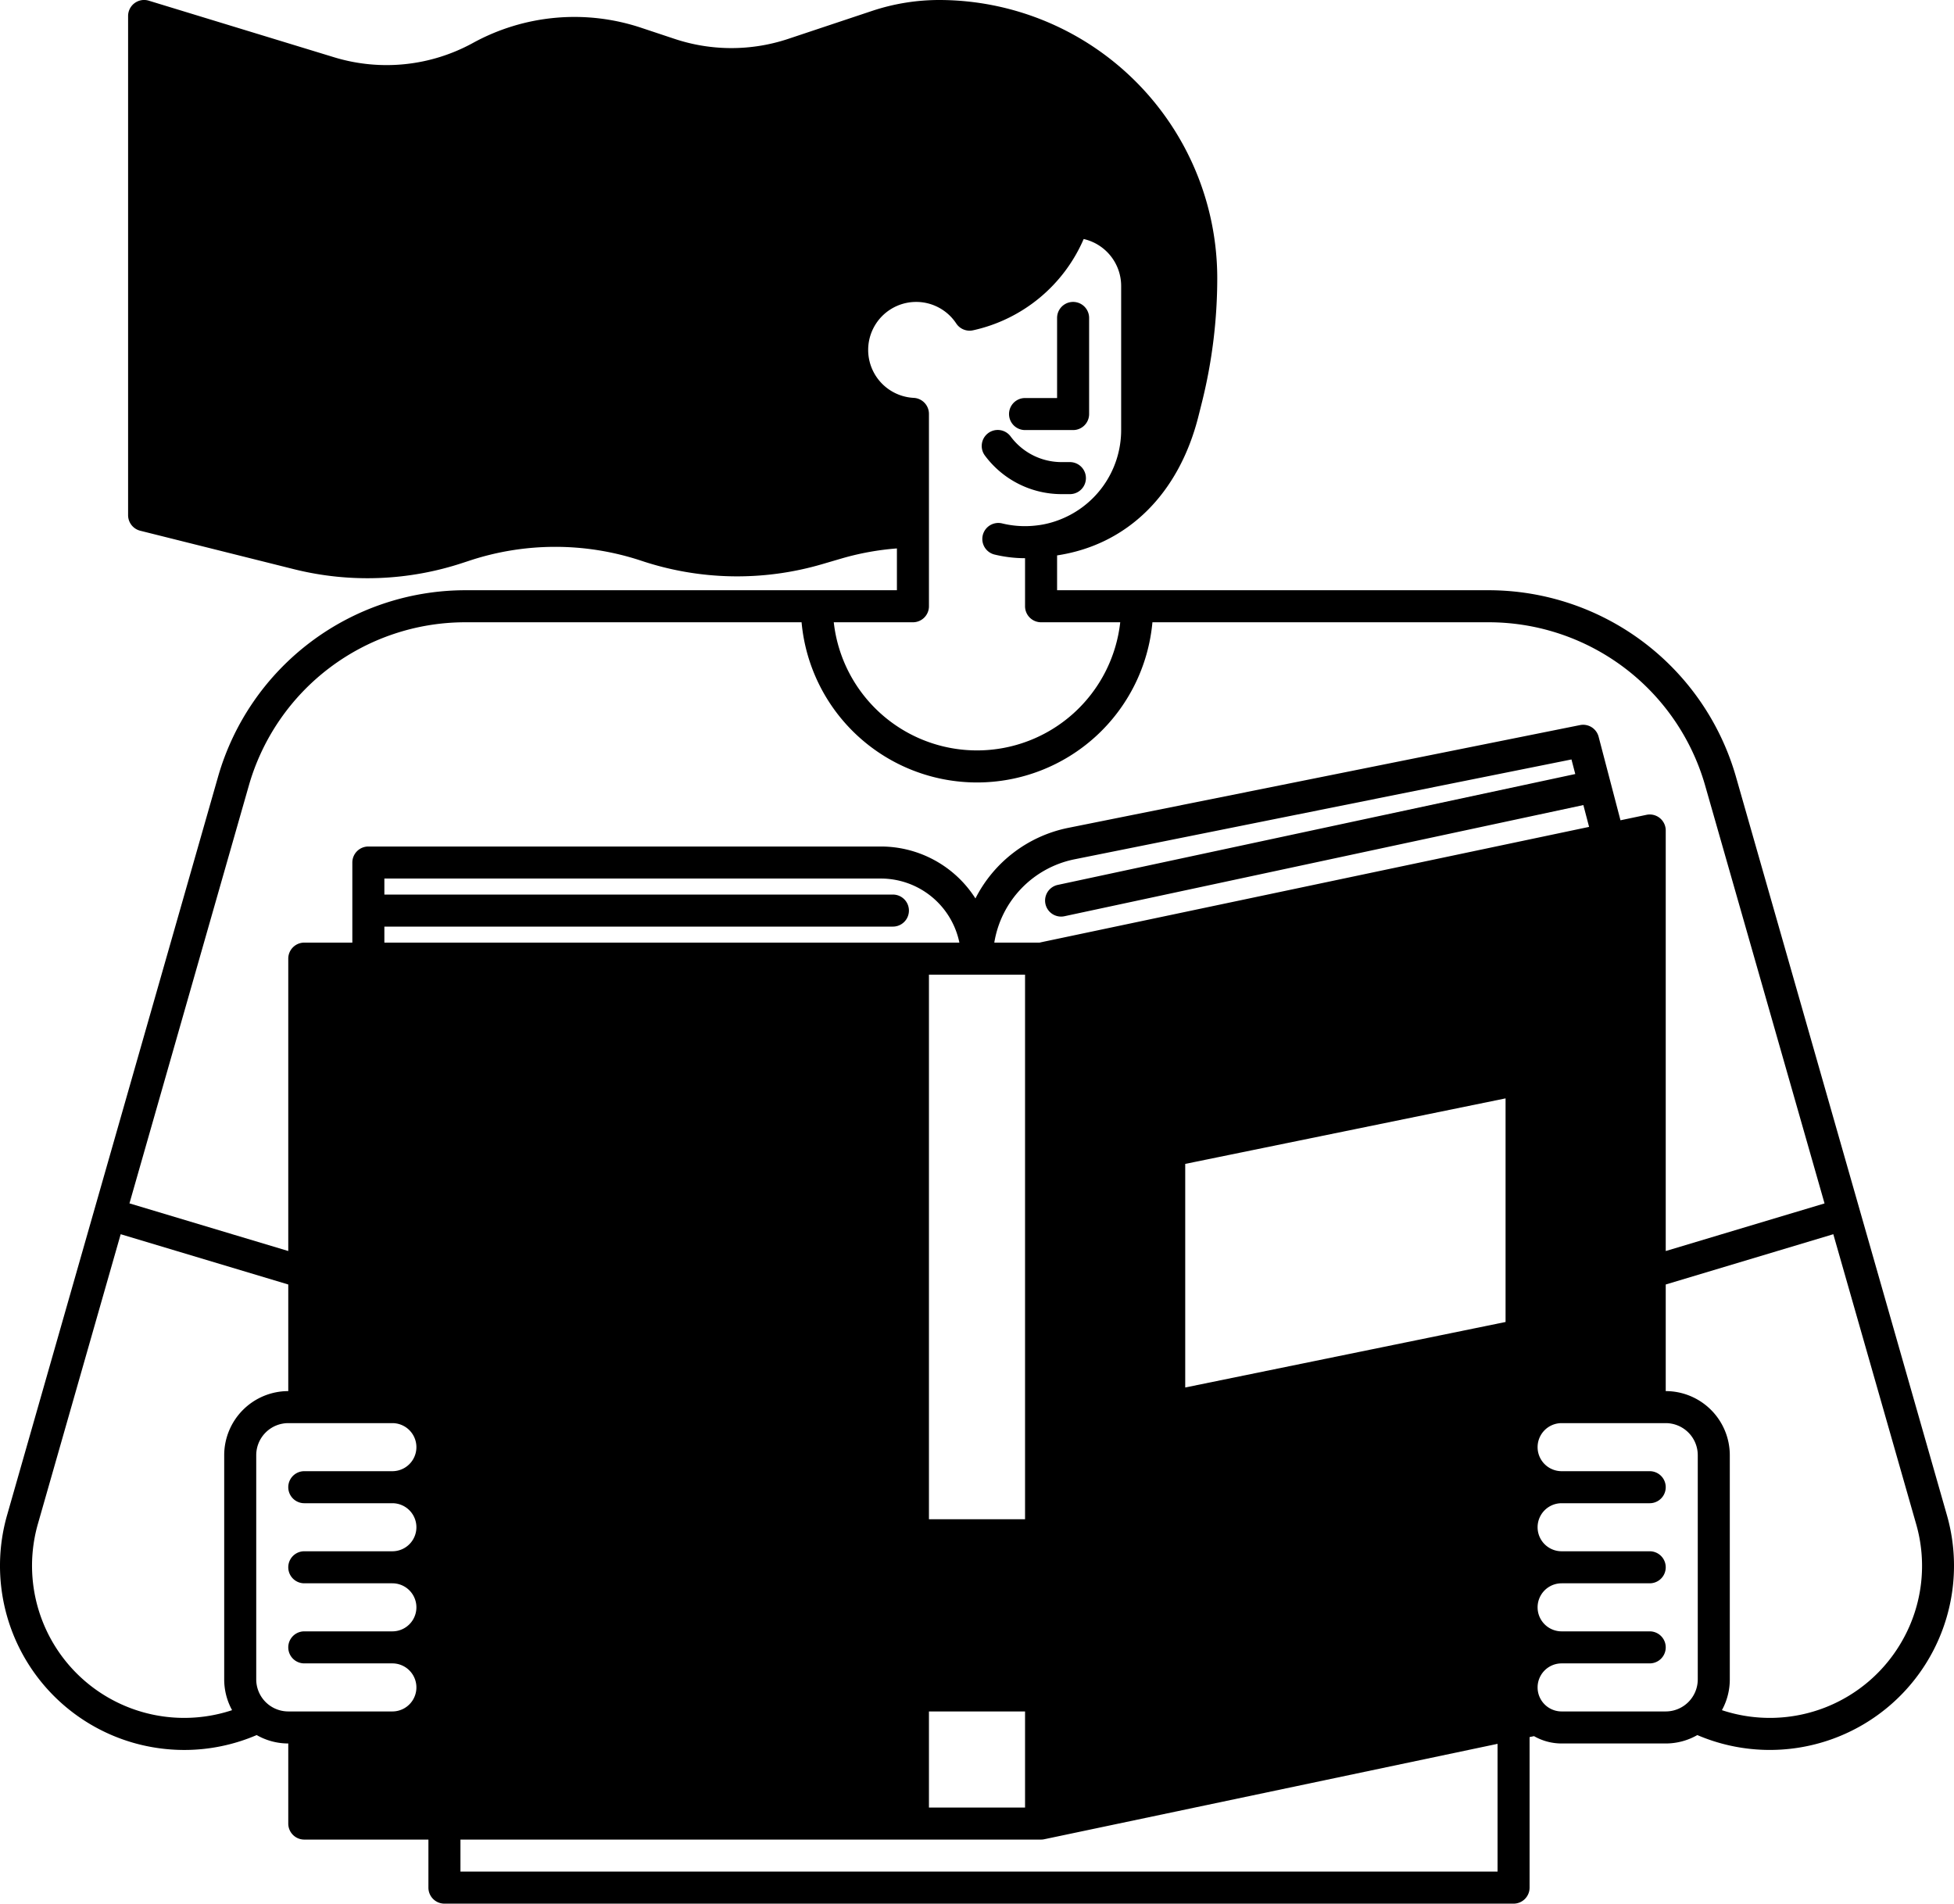 <svg xmlns="http://www.w3.org/2000/svg" viewBox="12.01 16.6 487.98 475.4"><g><path d="M277.082,140H279.2a4,4,0,0,0,0-8h-2.117a15.834,15.834,0,0,1-12.669-6.381,4,4,0,1,0-6.428,4.762A23.866,23.866,0,0,0,277.082,140Z"/><path d="M268,124h12a4,4,0,0,0,4-4V96a4,4,0,0,0-8,0v20h-8a4,4,0,0,0,0,8Z"/><path d="M498.22,394.98,445.49,210.42A64.281,64.281,0,0,0,383.95,164H276v-8.7c17.58-2.65,30.46-15.36,35.34-34.9l.85-3.39A128.323,128.323,0,0,0,316,86.03,69.516,69.516,0,0,0,246.56,16.6a53.115,53.115,0,0,0-16.66,2.69l-21.11,7.04a44.893,44.893,0,0,1-28.25,0l-8.42-2.8a52.693,52.693,0,0,0-42.04,3.82,44.855,44.855,0,0,1-34.57,3.57L49.17,16.77A4,4,0,0,0,44,20.6V145.26a4.009,4.009,0,0,0,3.03,3.88l38.37,9.6a75.793,75.793,0,0,0,42.37-1.64l1.44-.47a68.226,68.226,0,0,1,42.91-.01,75.483,75.483,0,0,0,45.21.87l4.88-1.43a67.771,67.771,0,0,1,13.79-2.5V164H128.05a64.281,64.281,0,0,0-61.54,46.42L13.78,394.98a46,46,0,0,0,31.59,56.87,46.392,46.392,0,0,0,12.66,1.77,45.827,45.827,0,0,0,18.08-3.72A15.866,15.866,0,0,0,84,452v20a4,4,0,0,0,4,4h31v12a4,4,0,0,0,4,4H390a4,4,0,0,0,4-4V450.4l1.11-.23A13.843,13.843,0,0,0,402,452h26a15.866,15.866,0,0,0,7.89-2.1,45.995,45.995,0,0,0,62.33-54.92ZM240,172a4,4,0,0,0,4-4V119.96a4.007,4.007,0,0,0-3.8-4,11.988,11.988,0,1,1,10.62-18.57,4,4,0,0,0,4.18,1.7,39.271,39.271,0,0,0,27.64-22.8A12.029,12.029,0,0,1,292,88v36a24,24,0,0,1-16.13,22.67,22.81,22.81,0,0,1-4.42,1.08h-.03a24.154,24.154,0,0,1-9.15-.44,4,4,0,0,0-1.88,7.78A32.527,32.527,0,0,0,268,156v12a4,4,0,0,0,4,4h19.77a35.992,35.992,0,0,1-71.54,0ZM74.2,212.62A56.247,56.247,0,0,1,128.05,172h84.14a43.991,43.991,0,0,0,87.62,0h84.14a56.247,56.247,0,0,1,53.85,40.62l29.86,104.51L428,329.02V224a3.989,3.989,0,0,0-4.82-3.91l-6.48,1.36-5.46-20.86a3.992,3.992,0,0,0-4.66-2.91L278.74,223.35a33.393,33.393,0,0,0-23.13,17.62A28.008,28.008,0,0,0,232,228H104a4,4,0,0,0-4,4v20H88a4,4,0,0,0-4,4v73.02l-39.66-11.9ZM244,396V260h24V396Zm24,48v24H244V444Zm-198.03-.32a38,38,0,0,1-48.5-46.5l20.68-72.36L84,337.38V364a16.021,16.021,0,0,0-16,16v56A15.942,15.942,0,0,0,69.97,443.68ZM88,392h22a6,6,0,0,1,0,12H88a4,4,0,0,0,0,8h22a6,6,0,0,1,0,12H88a4,4,0,0,0,0,8h22a6,6,0,0,1,0,12H84a8.011,8.011,0,0,1-8-8V380a8.011,8.011,0,0,1,8-8h26a6,6,0,0,1,0,12H88a4,4,0,0,0,0,8Zm20-140v-4H235a4,4,0,0,0,0-8H108v-4H232a20.035,20.035,0,0,1,19.6,16ZM386,484H127v-8H272a3.746,3.746,0,0,0,.82-.09L386,452.09Zm2-137.26L308,363.1V307.26l80-16.36ZM271.58,252H260.32a25.38,25.38,0,0,1,20-20.8l124.14-24.94.95,3.64L276.16,237.59a4,4,0,0,0,.84,7.91,4.07,4.07,0,0,0,.84-.09l129.59-27.76,1.43,5.45ZM436,436a8.011,8.011,0,0,1-8,8H402a6,6,0,0,1,0-12h22a4,4,0,0,0,0-8H402a6,6,0,0,1,0-12h22a4,4,0,0,0,0-8H402a6,6,0,0,1,0-12h22a4,4,0,0,0,0-8H402a6,6,0,0,1,0-12h26a8.011,8.011,0,0,1,8,8Zm51.21-9.93a38,38,0,0,1-45.18,17.61A15.942,15.942,0,0,0,444,436V380a16.021,16.021,0,0,0-16-16V337.38l41.85-12.56,20.68,72.36A37.73,37.73,0,0,1,487.21,426.07Z"/></g></svg>